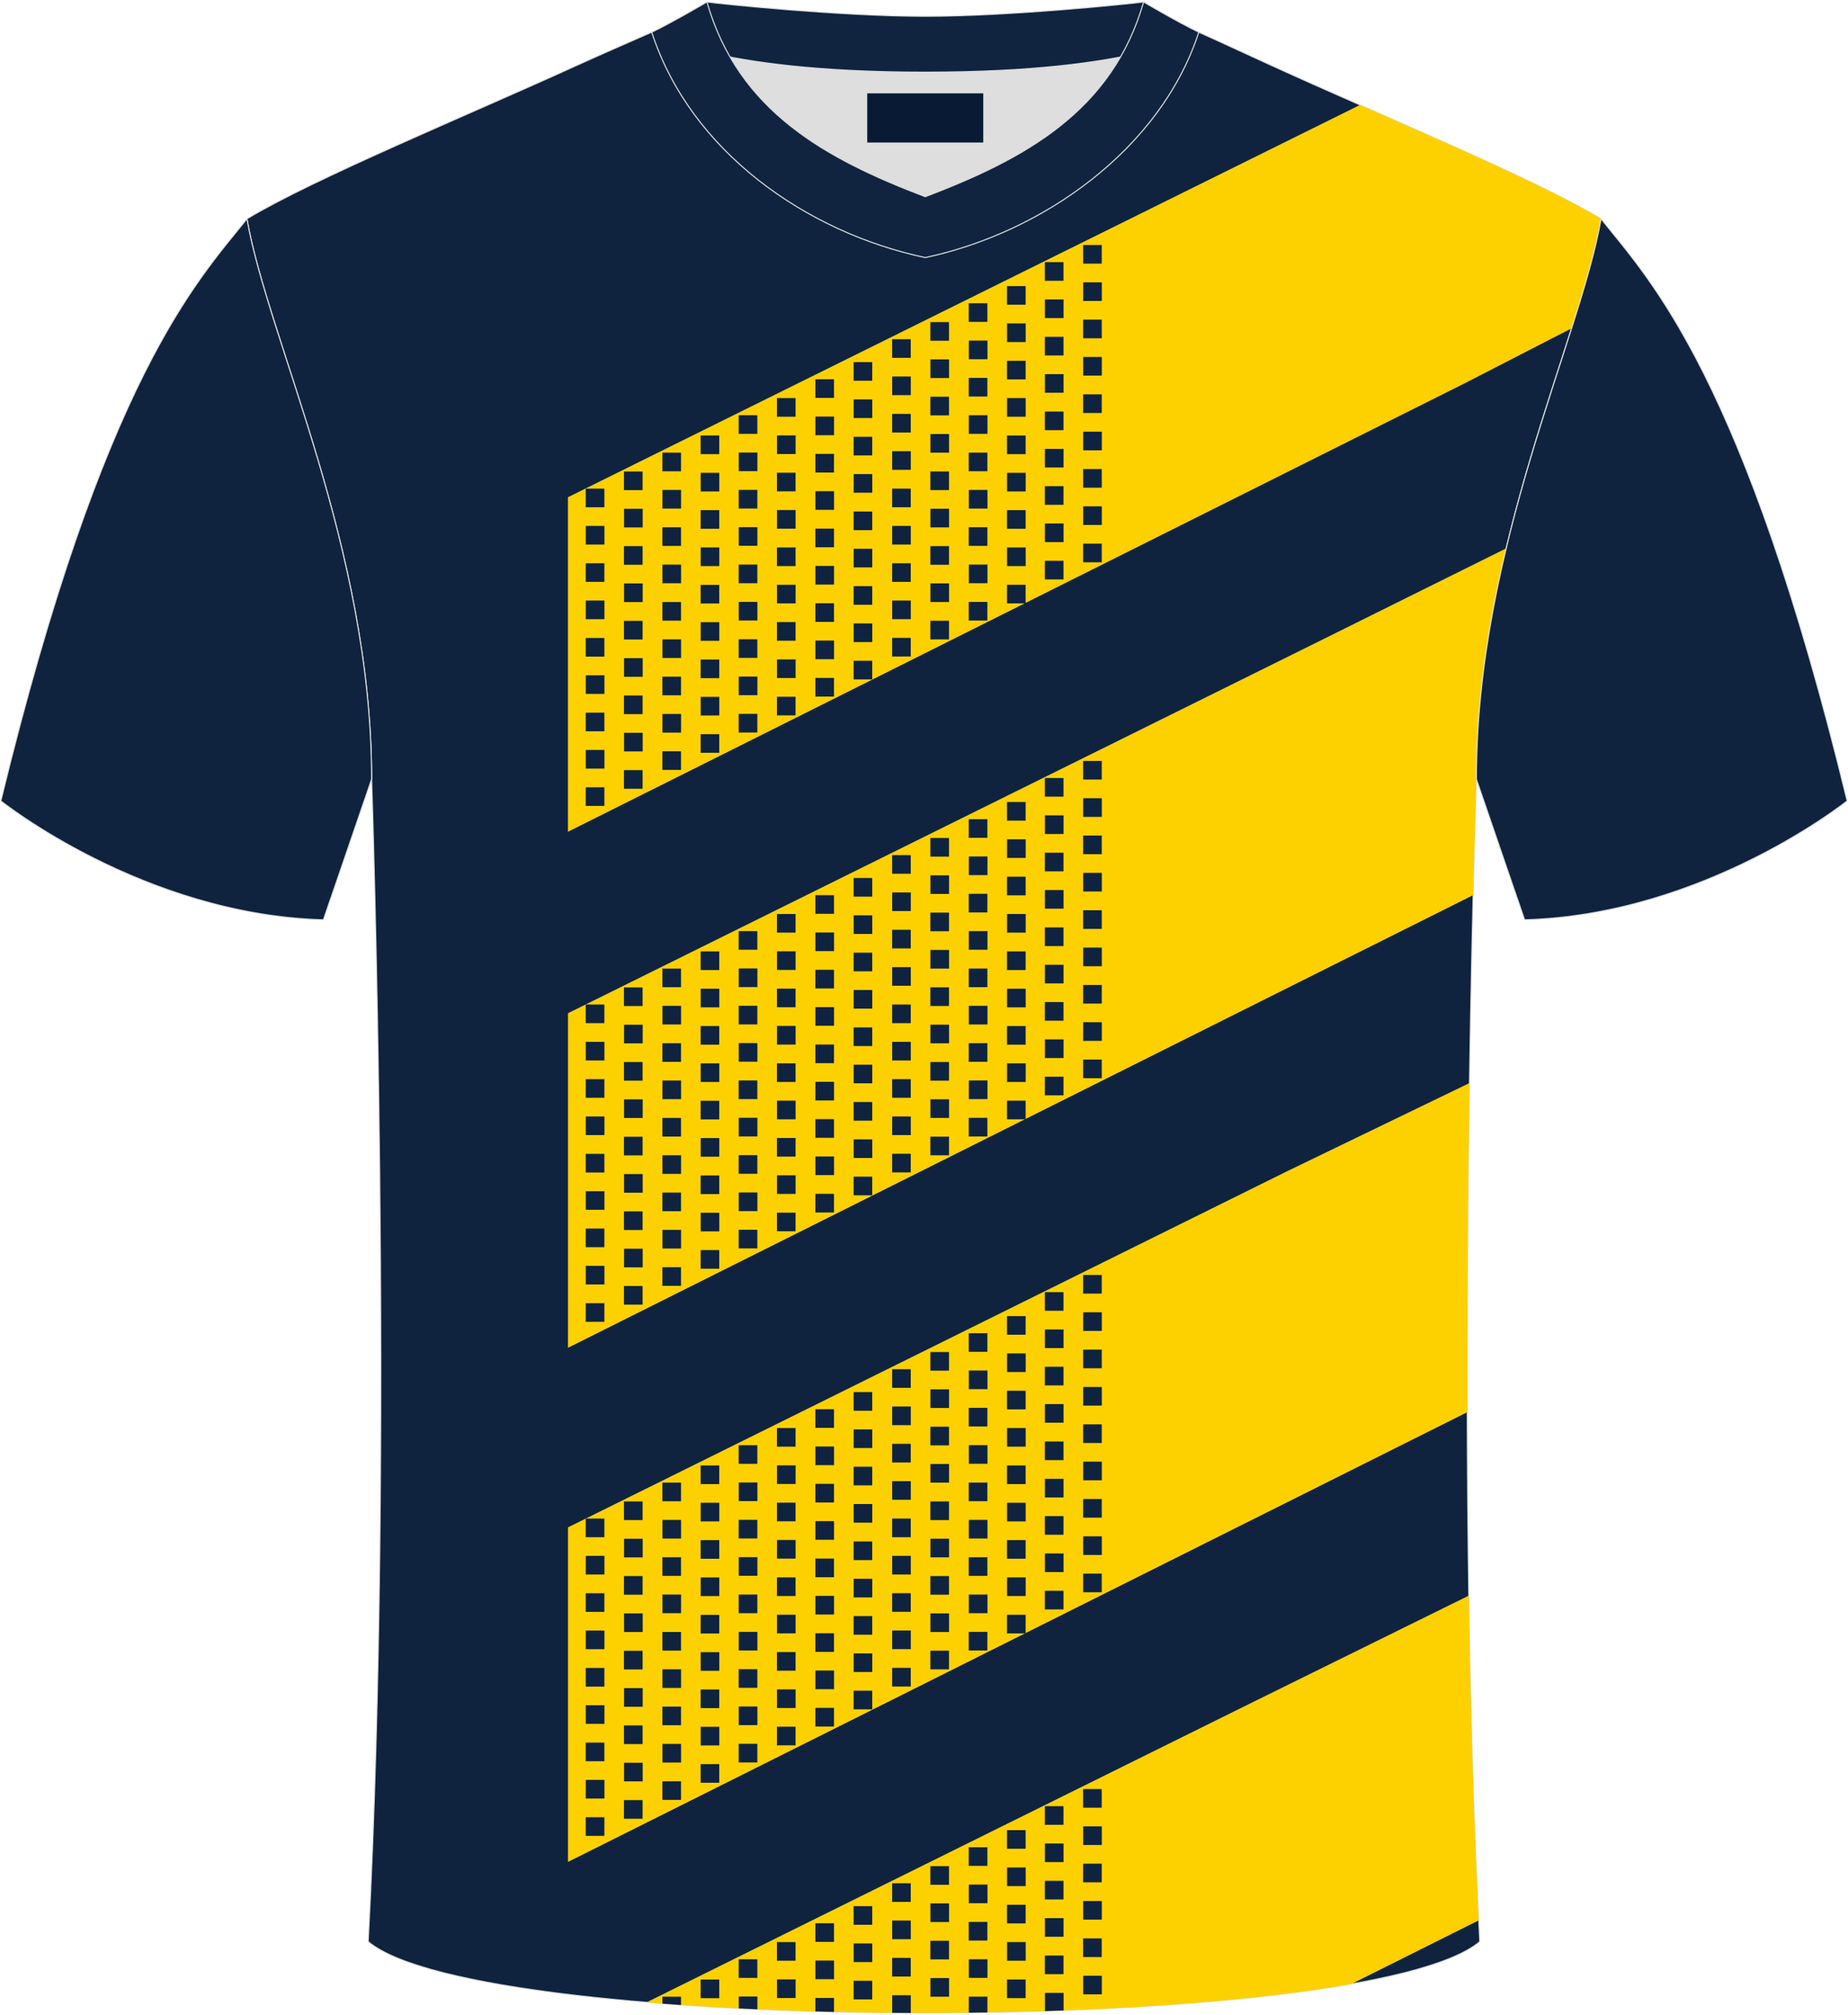 <?xml version="1.0" encoding="utf-8"?>
<!-- Generator: Adobe Illustrator 23.0.0, SVG Export Plug-In . SVG Version: 6.00 Build 0)  -->
<svg version="1.1" id="图层_1" xmlns="http://www.w3.org/2000/svg" xmlns:xlink="http://www.w3.org/1999/xlink" x="0px" y="0px"
	 width="378px" height="412px" viewBox="0 0 378 412" enable-background="new 0 0 378 412" xml:space="preserve">
<g>
	
		<path fill-rule="evenodd" clip-rule="evenodd" fill="#0F233F" stroke="#DDDEDD" stroke-width="0.22" stroke-linecap="round" stroke-linejoin="round" stroke-miterlimit="22.926" d="
		M75.31,397.02c5.36-101,0.7-237.68,0.7-237.68c0-47.62-21.24-89.93-25.5-114.6c13.63-8.23,45.28-21.25,67.14-31.23
		c5.55-2.52,11.68-5.18,15.66-6.93c17.52-0.32,25.34,1.25,55.54,1.25h0.31c30.2,0,38.53-1.57,56.04-1.25
		c3.98,1.76,9.6,4.41,15.15,6.93c21.87,9.98,53.51,23,67.14,31.23c-4.27,24.67-25.5,66.98-25.5,114.6c0,0-4.66,136.67,0.7,237.68
		C279.63,416.46,98.38,416.46,75.31,397.02z"/>
	<path fill-rule="evenodd" clip-rule="evenodd" fill="#FDD100" d="M300.43,326.27c0.34,22.54,0.97,45.18,2.03,66.4l-26.01,13
		c-35.8,6.34-97.97,7.6-144.22,3.77l122.22-60.5L300.43,326.27z"/>
	<g>
		<path fill-rule="evenodd" clip-rule="evenodd" fill="#0F233F" d="M139.3,409.98c-1.28-0.09-2.55-0.18-3.81-0.28v-1.42h3.81V409.98
			z"/>
		<rect x="143.31" y="404.77" fill-rule="evenodd" clip-rule="evenodd" fill="#0F233F" width="3.81" height="3.81"/>
		<rect x="151.1" y="400.62" fill-rule="evenodd" clip-rule="evenodd" fill="#0F233F" width="3.81" height="3.81"/>
		<path fill-rule="evenodd" clip-rule="evenodd" fill="#0F233F" d="M154.92,410.86c-1.28-0.06-2.55-0.12-3.81-0.18v-2.44h3.81
			V410.86z"/>
		<rect x="158.92" y="397.11" fill-rule="evenodd" clip-rule="evenodd" fill="#0F233F" width="3.81" height="3.81"/>
		<rect x="158.93" y="404.74" fill-rule="evenodd" clip-rule="evenodd" fill="#0F233F" width="3.81" height="3.81"/>
		<rect x="166.78" y="393.26" fill-rule="evenodd" clip-rule="evenodd" fill="#0F233F" width="3.81" height="3.81"/>
		<rect x="166.79" y="400.89" fill-rule="evenodd" clip-rule="evenodd" fill="#0F233F" width="3.81" height="3.81"/>
		<path fill-rule="evenodd" clip-rule="evenodd" fill="#0F233F" d="M170.59,411.39c-1.27-0.03-2.54-0.06-3.81-0.1v-2.76h3.81V411.39
			z"/>
		<rect x="174.6" y="389.76" fill-rule="evenodd" clip-rule="evenodd" fill="#0F233F" width="3.81" height="3.81"/>
		<rect x="174.61" y="397.39" fill-rule="evenodd" clip-rule="evenodd" fill="#0F233F" width="3.81" height="3.81"/>
		<rect x="174.6" y="405.02" fill-rule="evenodd" clip-rule="evenodd" fill="#0F233F" width="3.81" height="3.81"/>
		<rect x="182.48" y="385.08" fill-rule="evenodd" clip-rule="evenodd" fill="#0F233F" width="3.81" height="3.81"/>
		<rect x="182.49" y="392.71" fill-rule="evenodd" clip-rule="evenodd" fill="#0F233F" width="3.81" height="3.81"/>
		<rect x="182.48" y="400.34" fill-rule="evenodd" clip-rule="evenodd" fill="#0F233F" width="3.81" height="3.81"/>
		<path fill-rule="evenodd" clip-rule="evenodd" fill="#0F233F" d="M186.3,411.6c-1.27,0-2.54-0.01-3.81-0.02v-3.6h3.81V411.6z"/>
		<rect x="190.3" y="381.58" fill-rule="evenodd" clip-rule="evenodd" fill="#0F233F" width="3.81" height="3.81"/>
		<rect x="190.31" y="389.2" fill-rule="evenodd" clip-rule="evenodd" fill="#0F233F" width="3.81" height="3.81"/>
		<rect x="190.3" y="396.84" fill-rule="evenodd" clip-rule="evenodd" fill="#0F233F" width="3.81" height="3.81"/>
		<rect x="190.31" y="404.47" fill-rule="evenodd" clip-rule="evenodd" fill="#0F233F" width="3.81" height="3.81"/>
		<rect x="198.15" y="377.72" fill-rule="evenodd" clip-rule="evenodd" fill="#0F233F" width="3.81" height="3.81"/>
		<rect x="198.17" y="385.35" fill-rule="evenodd" clip-rule="evenodd" fill="#0F233F" width="3.81" height="3.81"/>
		<rect x="198.15" y="392.99" fill-rule="evenodd" clip-rule="evenodd" fill="#0F233F" width="3.81" height="3.81"/>
		<rect x="198.17" y="400.62" fill-rule="evenodd" clip-rule="evenodd" fill="#0F233F" width="3.81" height="3.81"/>
		<path fill-rule="evenodd" clip-rule="evenodd" fill="#0F233F" d="M201.97,411.5c-1.27,0.02-2.54,0.04-3.81,0.05v-3.28h3.81V411.5z
			"/>
		<rect x="205.98" y="374.22" fill-rule="evenodd" clip-rule="evenodd" fill="#0F233F" width="3.81" height="3.81"/>
		<rect x="205.99" y="381.85" fill-rule="evenodd" clip-rule="evenodd" fill="#0F233F" width="3.81" height="3.81"/>
		<rect x="205.98" y="389.48" fill-rule="evenodd" clip-rule="evenodd" fill="#0F233F" width="3.81" height="3.81"/>
		<rect x="205.99" y="397.11" fill-rule="evenodd" clip-rule="evenodd" fill="#0F233F" width="3.81" height="3.81"/>
		<rect x="205.98" y="404.76" fill-rule="evenodd" clip-rule="evenodd" fill="#0F233F" width="3.81" height="3.81"/>
		<rect x="213.72" y="369.32" fill-rule="evenodd" clip-rule="evenodd" fill="#0F233F" width="3.81" height="3.81"/>
		<rect x="213.73" y="376.95" fill-rule="evenodd" clip-rule="evenodd" fill="#0F233F" width="3.81" height="3.81"/>
		<rect x="213.72" y="384.58" fill-rule="evenodd" clip-rule="evenodd" fill="#0F233F" width="3.81" height="3.81"/>
		<rect x="213.73" y="392.21" fill-rule="evenodd" clip-rule="evenodd" fill="#0F233F" width="3.81" height="3.81"/>
		<rect x="213.72" y="399.86" fill-rule="evenodd" clip-rule="evenodd" fill="#0F233F" width="3.81" height="3.81"/>
		<path fill-rule="evenodd" clip-rule="evenodd" fill="#0F233F" d="M217.55,411.09c-1.27,0.05-2.54,0.09-3.81,0.13v-3.73h3.81
			V411.09z"/>
		<rect x="221.54" y="365.82" fill-rule="evenodd" clip-rule="evenodd" fill="#0F233F" width="3.81" height="3.81"/>
		<rect x="221.56" y="373.45" fill-rule="evenodd" clip-rule="evenodd" fill="#0F233F" width="3.81" height="3.81"/>
		<rect x="221.54" y="381.08" fill-rule="evenodd" clip-rule="evenodd" fill="#0F233F" width="3.81" height="3.81"/>
		<rect x="221.56" y="388.71" fill-rule="evenodd" clip-rule="evenodd" fill="#0F233F" width="3.81" height="3.81"/>
		<rect x="221.54" y="396.36" fill-rule="evenodd" clip-rule="evenodd" fill="#0F233F" width="3.81" height="3.81"/>
		<rect x="221.56" y="403.99" fill-rule="evenodd" clip-rule="evenodd" fill="#0F233F" width="3.81" height="3.81"/>
	</g>
	<path fill-rule="evenodd" clip-rule="evenodd" fill="#FDD100" d="M300.57,221.46c-0.3,19.8-0.51,42.94-0.45,67.3l-183.94,91.96
		v-68.41l146.95-72.75L300.57,221.46z"/>
	<g>
		<rect x="119.81" y="310.51" fill-rule="evenodd" clip-rule="evenodd" fill="#0F233F" width="3.81" height="3.81"/>
		<rect x="119.82" y="318.14" fill-rule="evenodd" clip-rule="evenodd" fill="#0F233F" width="3.81" height="3.81"/>
		<rect x="119.81" y="325.78" fill-rule="evenodd" clip-rule="evenodd" fill="#0F233F" width="3.81" height="3.81"/>
		<rect x="119.82" y="333.41" fill-rule="evenodd" clip-rule="evenodd" fill="#0F233F" width="3.81" height="3.81"/>
		<rect x="119.81" y="341.06" fill-rule="evenodd" clip-rule="evenodd" fill="#0F233F" width="3.81" height="3.81"/>
		<rect x="119.82" y="348.68" fill-rule="evenodd" clip-rule="evenodd" fill="#0F233F" width="3.81" height="3.81"/>
		<rect x="119.81" y="356.32" fill-rule="evenodd" clip-rule="evenodd" fill="#0F233F" width="3.81" height="3.81"/>
		<rect x="119.82" y="363.95" fill-rule="evenodd" clip-rule="evenodd" fill="#0F233F" width="3.81" height="3.81"/>
		<rect x="119.81" y="371.58" fill-rule="evenodd" clip-rule="evenodd" fill="#0F233F" width="3.81" height="3.81"/>
		<rect x="127.63" y="307.01" fill-rule="evenodd" clip-rule="evenodd" fill="#0F233F" width="3.81" height="3.81"/>
		<rect x="127.65" y="314.64" fill-rule="evenodd" clip-rule="evenodd" fill="#0F233F" width="3.81" height="3.81"/>
		<rect x="127.63" y="322.27" fill-rule="evenodd" clip-rule="evenodd" fill="#0F233F" width="3.81" height="3.81"/>
		<rect x="127.65" y="329.9" fill-rule="evenodd" clip-rule="evenodd" fill="#0F233F" width="3.81" height="3.81"/>
		<rect x="127.63" y="337.55" fill-rule="evenodd" clip-rule="evenodd" fill="#0F233F" width="3.81" height="3.81"/>
		<rect x="127.65" y="345.18" fill-rule="evenodd" clip-rule="evenodd" fill="#0F233F" width="3.81" height="3.81"/>
		<rect x="127.63" y="352.81" fill-rule="evenodd" clip-rule="evenodd" fill="#0F233F" width="3.81" height="3.81"/>
		<rect x="127.65" y="360.44" fill-rule="evenodd" clip-rule="evenodd" fill="#0F233F" width="3.81" height="3.81"/>
		<rect x="127.63" y="368.08" fill-rule="evenodd" clip-rule="evenodd" fill="#0F233F" width="3.81" height="3.81"/>
		<rect x="135.49" y="303.16" fill-rule="evenodd" clip-rule="evenodd" fill="#0F233F" width="3.81" height="3.81"/>
		<rect x="135.5" y="310.79" fill-rule="evenodd" clip-rule="evenodd" fill="#0F233F" width="3.81" height="3.81"/>
		<rect x="135.49" y="318.42" fill-rule="evenodd" clip-rule="evenodd" fill="#0F233F" width="3.81" height="3.81"/>
		<rect x="135.5" y="326.05" fill-rule="evenodd" clip-rule="evenodd" fill="#0F233F" width="3.81" height="3.81"/>
		<rect x="135.49" y="333.7" fill-rule="evenodd" clip-rule="evenodd" fill="#0F233F" width="3.81" height="3.81"/>
		<rect x="135.5" y="341.33" fill-rule="evenodd" clip-rule="evenodd" fill="#0F233F" width="3.81" height="3.81"/>
		<rect x="135.49" y="348.96" fill-rule="evenodd" clip-rule="evenodd" fill="#0F233F" width="3.81" height="3.81"/>
		<rect x="135.5" y="356.59" fill-rule="evenodd" clip-rule="evenodd" fill="#0F233F" width="3.81" height="3.81"/>
		<rect x="135.49" y="364.23" fill-rule="evenodd" clip-rule="evenodd" fill="#0F233F" width="3.81" height="3.81"/>
		<rect x="143.31" y="299.65" fill-rule="evenodd" clip-rule="evenodd" fill="#0F233F" width="3.81" height="3.81"/>
		<rect x="143.32" y="307.28" fill-rule="evenodd" clip-rule="evenodd" fill="#0F233F" width="3.81" height="3.81"/>
		<rect x="143.31" y="314.92" fill-rule="evenodd" clip-rule="evenodd" fill="#0F233F" width="3.81" height="3.81"/>
		<rect x="143.32" y="322.55" fill-rule="evenodd" clip-rule="evenodd" fill="#0F233F" width="3.81" height="3.81"/>
		<rect x="143.31" y="330.2" fill-rule="evenodd" clip-rule="evenodd" fill="#0F233F" width="3.81" height="3.81"/>
		<rect x="143.32" y="337.83" fill-rule="evenodd" clip-rule="evenodd" fill="#0F233F" width="3.81" height="3.81"/>
		<rect x="143.31" y="345.46" fill-rule="evenodd" clip-rule="evenodd" fill="#0F233F" width="3.81" height="3.81"/>
		<rect x="143.32" y="353.09" fill-rule="evenodd" clip-rule="evenodd" fill="#0F233F" width="3.81" height="3.81"/>
		<rect x="143.31" y="360.72" fill-rule="evenodd" clip-rule="evenodd" fill="#0F233F" width="3.81" height="3.81"/>
		<rect x="151.1" y="295.51" fill-rule="evenodd" clip-rule="evenodd" fill="#0F233F" width="3.81" height="3.81"/>
		<rect x="151.11" y="303.13" fill-rule="evenodd" clip-rule="evenodd" fill="#0F233F" width="3.81" height="3.81"/>
		<rect x="151.1" y="310.77" fill-rule="evenodd" clip-rule="evenodd" fill="#0F233F" width="3.81" height="3.81"/>
		<rect x="151.11" y="318.4" fill-rule="evenodd" clip-rule="evenodd" fill="#0F233F" width="3.81" height="3.81"/>
		<rect x="151.1" y="326.05" fill-rule="evenodd" clip-rule="evenodd" fill="#0F233F" width="3.81" height="3.81"/>
		<rect x="151.11" y="333.68" fill-rule="evenodd" clip-rule="evenodd" fill="#0F233F" width="3.81" height="3.81"/>
		<rect x="151.1" y="341.31" fill-rule="evenodd" clip-rule="evenodd" fill="#0F233F" width="3.81" height="3.81"/>
		<rect x="151.11" y="348.94" fill-rule="evenodd" clip-rule="evenodd" fill="#0F233F" width="3.81" height="3.81"/>
		<rect x="151.1" y="356.57" fill-rule="evenodd" clip-rule="evenodd" fill="#0F233F" width="3.81" height="3.81"/>
		<rect x="158.92" y="292" fill-rule="evenodd" clip-rule="evenodd" fill="#0F233F" width="3.81" height="3.81"/>
		<rect x="158.93" y="299.63" fill-rule="evenodd" clip-rule="evenodd" fill="#0F233F" width="3.81" height="3.81"/>
		<rect x="158.92" y="307.26" fill-rule="evenodd" clip-rule="evenodd" fill="#0F233F" width="3.81" height="3.81"/>
		<rect x="158.93" y="314.89" fill-rule="evenodd" clip-rule="evenodd" fill="#0F233F" width="3.81" height="3.81"/>
		<rect x="158.92" y="322.54" fill-rule="evenodd" clip-rule="evenodd" fill="#0F233F" width="3.81" height="3.81"/>
		<rect x="158.93" y="330.17" fill-rule="evenodd" clip-rule="evenodd" fill="#0F233F" width="3.81" height="3.81"/>
		<rect x="158.92" y="337.81" fill-rule="evenodd" clip-rule="evenodd" fill="#0F233F" width="3.81" height="3.81"/>
		<rect x="158.93" y="345.44" fill-rule="evenodd" clip-rule="evenodd" fill="#0F233F" width="3.81" height="3.81"/>
		<rect x="158.92" y="353.07" fill-rule="evenodd" clip-rule="evenodd" fill="#0F233F" width="3.81" height="3.81"/>
		<rect x="166.78" y="288.15" fill-rule="evenodd" clip-rule="evenodd" fill="#0F233F" width="3.81" height="3.81"/>
		<rect x="166.79" y="295.78" fill-rule="evenodd" clip-rule="evenodd" fill="#0F233F" width="3.81" height="3.81"/>
		<rect x="166.78" y="303.41" fill-rule="evenodd" clip-rule="evenodd" fill="#0F233F" width="3.81" height="3.81"/>
		<rect x="166.79" y="311.04" fill-rule="evenodd" clip-rule="evenodd" fill="#0F233F" width="3.81" height="3.81"/>
		<rect x="166.78" y="318.69" fill-rule="evenodd" clip-rule="evenodd" fill="#0F233F" width="3.81" height="3.81"/>
		<rect x="166.79" y="326.32" fill-rule="evenodd" clip-rule="evenodd" fill="#0F233F" width="3.81" height="3.81"/>
		<rect x="166.78" y="333.96" fill-rule="evenodd" clip-rule="evenodd" fill="#0F233F" width="3.81" height="3.81"/>
		<rect x="166.79" y="341.59" fill-rule="evenodd" clip-rule="evenodd" fill="#0F233F" width="3.81" height="3.81"/>
		<rect x="166.78" y="349.22" fill-rule="evenodd" clip-rule="evenodd" fill="#0F233F" width="3.81" height="3.81"/>
		<rect x="174.6" y="284.65" fill-rule="evenodd" clip-rule="evenodd" fill="#0F233F" width="3.81" height="3.81"/>
		<rect x="174.61" y="292.28" fill-rule="evenodd" clip-rule="evenodd" fill="#0F233F" width="3.81" height="3.81"/>
		<rect x="174.6" y="299.91" fill-rule="evenodd" clip-rule="evenodd" fill="#0F233F" width="3.81" height="3.81"/>
		<rect x="174.61" y="307.54" fill-rule="evenodd" clip-rule="evenodd" fill="#0F233F" width="3.81" height="3.81"/>
		<rect x="174.6" y="315.19" fill-rule="evenodd" clip-rule="evenodd" fill="#0F233F" width="3.81" height="3.81"/>
		<rect x="174.61" y="322.82" fill-rule="evenodd" clip-rule="evenodd" fill="#0F233F" width="3.81" height="3.81"/>
		<rect x="174.6" y="330.45" fill-rule="evenodd" clip-rule="evenodd" fill="#0F233F" width="3.81" height="3.81"/>
		<rect x="174.61" y="338.08" fill-rule="evenodd" clip-rule="evenodd" fill="#0F233F" width="3.81" height="3.81"/>
		<rect x="174.6" y="345.71" fill-rule="evenodd" clip-rule="evenodd" fill="#0F233F" width="3.81" height="3.81"/>
		<rect x="182.48" y="279.97" fill-rule="evenodd" clip-rule="evenodd" fill="#0F233F" width="3.81" height="3.81"/>
		<rect x="182.49" y="287.6" fill-rule="evenodd" clip-rule="evenodd" fill="#0F233F" width="3.81" height="3.81"/>
		<rect x="182.48" y="295.23" fill-rule="evenodd" clip-rule="evenodd" fill="#0F233F" width="3.81" height="3.81"/>
		<rect x="182.49" y="302.86" fill-rule="evenodd" clip-rule="evenodd" fill="#0F233F" width="3.81" height="3.81"/>
		<rect x="182.48" y="310.51" fill-rule="evenodd" clip-rule="evenodd" fill="#0F233F" width="3.81" height="3.81"/>
		<rect x="182.49" y="318.14" fill-rule="evenodd" clip-rule="evenodd" fill="#0F233F" width="3.81" height="3.81"/>
		<rect x="182.48" y="325.77" fill-rule="evenodd" clip-rule="evenodd" fill="#0F233F" width="3.81" height="3.81"/>
		<rect x="182.49" y="333.4" fill-rule="evenodd" clip-rule="evenodd" fill="#0F233F" width="3.81" height="3.81"/>
		<rect x="182.48" y="341.04" fill-rule="evenodd" clip-rule="evenodd" fill="#0F233F" width="3.81" height="3.81"/>
		<rect x="190.3" y="276.46" fill-rule="evenodd" clip-rule="evenodd" fill="#0F233F" width="3.81" height="3.81"/>
		<rect x="190.31" y="284.09" fill-rule="evenodd" clip-rule="evenodd" fill="#0F233F" width="3.81" height="3.81"/>
		<rect x="190.3" y="291.73" fill-rule="evenodd" clip-rule="evenodd" fill="#0F233F" width="3.81" height="3.81"/>
		<rect x="190.31" y="299.35" fill-rule="evenodd" clip-rule="evenodd" fill="#0F233F" width="3.81" height="3.81"/>
		<rect x="190.3" y="307.01" fill-rule="evenodd" clip-rule="evenodd" fill="#0F233F" width="3.81" height="3.81"/>
		<rect x="190.31" y="314.63" fill-rule="evenodd" clip-rule="evenodd" fill="#0F233F" width="3.81" height="3.81"/>
		<rect x="190.3" y="322.27" fill-rule="evenodd" clip-rule="evenodd" fill="#0F233F" width="3.81" height="3.81"/>
		<rect x="190.31" y="329.9" fill-rule="evenodd" clip-rule="evenodd" fill="#0F233F" width="3.81" height="3.81"/>
		<rect x="190.3" y="337.53" fill-rule="evenodd" clip-rule="evenodd" fill="#0F233F" width="3.81" height="3.81"/>
		<rect x="198.15" y="272.61" fill-rule="evenodd" clip-rule="evenodd" fill="#0F233F" width="3.81" height="3.81"/>
		<rect x="198.17" y="280.24" fill-rule="evenodd" clip-rule="evenodd" fill="#0F233F" width="3.81" height="3.81"/>
		<rect x="198.15" y="287.87" fill-rule="evenodd" clip-rule="evenodd" fill="#0F233F" width="3.81" height="3.81"/>
		<rect x="198.17" y="295.5" fill-rule="evenodd" clip-rule="evenodd" fill="#0F233F" width="3.81" height="3.81"/>
		<rect x="198.15" y="303.15" fill-rule="evenodd" clip-rule="evenodd" fill="#0F233F" width="3.81" height="3.81"/>
		<rect x="198.17" y="310.78" fill-rule="evenodd" clip-rule="evenodd" fill="#0F233F" width="3.81" height="3.81"/>
		<rect x="198.15" y="318.42" fill-rule="evenodd" clip-rule="evenodd" fill="#0F233F" width="3.81" height="3.81"/>
		<rect x="198.17" y="326.05" fill-rule="evenodd" clip-rule="evenodd" fill="#0F233F" width="3.81" height="3.81"/>
		<rect x="198.15" y="333.68" fill-rule="evenodd" clip-rule="evenodd" fill="#0F233F" width="3.81" height="3.81"/>
		<rect x="205.98" y="269.11" fill-rule="evenodd" clip-rule="evenodd" fill="#0F233F" width="3.81" height="3.81"/>
		<rect x="205.99" y="276.74" fill-rule="evenodd" clip-rule="evenodd" fill="#0F233F" width="3.81" height="3.81"/>
		<rect x="205.98" y="284.37" fill-rule="evenodd" clip-rule="evenodd" fill="#0F233F" width="3.81" height="3.81"/>
		<rect x="205.99" y="292" fill-rule="evenodd" clip-rule="evenodd" fill="#0F233F" width="3.81" height="3.81"/>
		<rect x="205.98" y="299.65" fill-rule="evenodd" clip-rule="evenodd" fill="#0F233F" width="3.81" height="3.81"/>
		<rect x="205.99" y="307.28" fill-rule="evenodd" clip-rule="evenodd" fill="#0F233F" width="3.81" height="3.81"/>
		<rect x="205.98" y="314.91" fill-rule="evenodd" clip-rule="evenodd" fill="#0F233F" width="3.81" height="3.81"/>
		<rect x="205.99" y="322.54" fill-rule="evenodd" clip-rule="evenodd" fill="#0F233F" width="3.81" height="3.81"/>
		<rect x="205.98" y="330.18" fill-rule="evenodd" clip-rule="evenodd" fill="#0F233F" width="3.81" height="3.81"/>
		<rect x="213.72" y="264.21" fill-rule="evenodd" clip-rule="evenodd" fill="#0F233F" width="3.81" height="3.81"/>
		<rect x="213.73" y="271.84" fill-rule="evenodd" clip-rule="evenodd" fill="#0F233F" width="3.81" height="3.81"/>
		<rect x="213.72" y="279.47" fill-rule="evenodd" clip-rule="evenodd" fill="#0F233F" width="3.81" height="3.81"/>
		<rect x="213.73" y="287.1" fill-rule="evenodd" clip-rule="evenodd" fill="#0F233F" width="3.81" height="3.81"/>
		<rect x="213.72" y="294.75" fill-rule="evenodd" clip-rule="evenodd" fill="#0F233F" width="3.81" height="3.81"/>
		<rect x="213.73" y="302.38" fill-rule="evenodd" clip-rule="evenodd" fill="#0F233F" width="3.81" height="3.81"/>
		<rect x="213.72" y="310.01" fill-rule="evenodd" clip-rule="evenodd" fill="#0F233F" width="3.81" height="3.81"/>
		<rect x="213.73" y="317.64" fill-rule="evenodd" clip-rule="evenodd" fill="#0F233F" width="3.81" height="3.81"/>
		<rect x="213.72" y="325.28" fill-rule="evenodd" clip-rule="evenodd" fill="#0F233F" width="3.81" height="3.81"/>
		<rect x="221.55" y="260.7" fill-rule="evenodd" clip-rule="evenodd" fill="#0F233F" width="3.81" height="3.81"/>
		<rect x="221.56" y="268.33" fill-rule="evenodd" clip-rule="evenodd" fill="#0F233F" width="3.81" height="3.81"/>
		<rect x="221.55" y="275.97" fill-rule="evenodd" clip-rule="evenodd" fill="#0F233F" width="3.81" height="3.81"/>
		<rect x="221.56" y="283.6" fill-rule="evenodd" clip-rule="evenodd" fill="#0F233F" width="3.81" height="3.81"/>
		<rect x="221.55" y="291.25" fill-rule="evenodd" clip-rule="evenodd" fill="#0F233F" width="3.81" height="3.81"/>
		<rect x="221.56" y="298.87" fill-rule="evenodd" clip-rule="evenodd" fill="#0F233F" width="3.81" height="3.81"/>
		<rect x="221.55" y="306.51" fill-rule="evenodd" clip-rule="evenodd" fill="#0F233F" width="3.81" height="3.81"/>
		<rect x="221.56" y="314.14" fill-rule="evenodd" clip-rule="evenodd" fill="#0F233F" width="3.81" height="3.81"/>
		<rect x="221.55" y="321.77" fill-rule="evenodd" clip-rule="evenodd" fill="#0F233F" width="3.81" height="3.81"/>
	</g>
	<path fill-rule="evenodd" clip-rule="evenodd" fill="#FDD100" d="M308.08,112.13c-3.53,14.75-6.09,30.66-6.09,47.22
		c0,0-0.3,8.85-0.66,23.68l-185.15,92.56v-68.41l152.08-75.29L308.08,112.13z"/>
	<g>
		<rect x="119.81" y="205.4" fill-rule="evenodd" clip-rule="evenodd" fill="#0F233F" width="3.81" height="3.81"/>
		<rect x="119.82" y="213.03" fill-rule="evenodd" clip-rule="evenodd" fill="#0F233F" width="3.81" height="3.81"/>
		<rect x="119.81" y="220.66" fill-rule="evenodd" clip-rule="evenodd" fill="#0F233F" width="3.81" height="3.81"/>
		<rect x="119.82" y="228.29" fill-rule="evenodd" clip-rule="evenodd" fill="#0F233F" width="3.81" height="3.81"/>
		<rect x="119.81" y="235.94" fill-rule="evenodd" clip-rule="evenodd" fill="#0F233F" width="3.81" height="3.81"/>
		<rect x="119.82" y="243.57" fill-rule="evenodd" clip-rule="evenodd" fill="#0F233F" width="3.81" height="3.81"/>
		<rect x="119.81" y="251.21" fill-rule="evenodd" clip-rule="evenodd" fill="#0F233F" width="3.81" height="3.81"/>
		<rect x="119.82" y="258.83" fill-rule="evenodd" clip-rule="evenodd" fill="#0F233F" width="3.81" height="3.81"/>
		<rect x="119.81" y="266.47" fill-rule="evenodd" clip-rule="evenodd" fill="#0F233F" width="3.81" height="3.81"/>
		<rect x="127.63" y="201.9" fill-rule="evenodd" clip-rule="evenodd" fill="#0F233F" width="3.81" height="3.81"/>
		<rect x="127.65" y="209.53" fill-rule="evenodd" clip-rule="evenodd" fill="#0F233F" width="3.81" height="3.81"/>
		<rect x="127.63" y="217.16" fill-rule="evenodd" clip-rule="evenodd" fill="#0F233F" width="3.81" height="3.81"/>
		<rect x="127.65" y="224.79" fill-rule="evenodd" clip-rule="evenodd" fill="#0F233F" width="3.81" height="3.81"/>
		<rect x="127.63" y="232.44" fill-rule="evenodd" clip-rule="evenodd" fill="#0F233F" width="3.81" height="3.81"/>
		<rect x="127.65" y="240.07" fill-rule="evenodd" clip-rule="evenodd" fill="#0F233F" width="3.81" height="3.81"/>
		<rect x="127.63" y="247.7" fill-rule="evenodd" clip-rule="evenodd" fill="#0F233F" width="3.81" height="3.81"/>
		<rect x="127.65" y="255.33" fill-rule="evenodd" clip-rule="evenodd" fill="#0F233F" width="3.81" height="3.81"/>
		<rect x="127.63" y="262.96" fill-rule="evenodd" clip-rule="evenodd" fill="#0F233F" width="3.81" height="3.81"/>
		<rect x="135.49" y="198.05" fill-rule="evenodd" clip-rule="evenodd" fill="#0F233F" width="3.81" height="3.81"/>
		<rect x="135.5" y="205.67" fill-rule="evenodd" clip-rule="evenodd" fill="#0F233F" width="3.81" height="3.81"/>
		<rect x="135.49" y="213.31" fill-rule="evenodd" clip-rule="evenodd" fill="#0F233F" width="3.81" height="3.81"/>
		<rect x="135.5" y="220.94" fill-rule="evenodd" clip-rule="evenodd" fill="#0F233F" width="3.81" height="3.81"/>
		<rect x="135.49" y="228.59" fill-rule="evenodd" clip-rule="evenodd" fill="#0F233F" width="3.81" height="3.81"/>
		<rect x="135.5" y="236.22" fill-rule="evenodd" clip-rule="evenodd" fill="#0F233F" width="3.81" height="3.81"/>
		<rect x="135.49" y="243.85" fill-rule="evenodd" clip-rule="evenodd" fill="#0F233F" width="3.81" height="3.81"/>
		<rect x="135.5" y="251.48" fill-rule="evenodd" clip-rule="evenodd" fill="#0F233F" width="3.81" height="3.81"/>
		<rect x="135.49" y="259.11" fill-rule="evenodd" clip-rule="evenodd" fill="#0F233F" width="3.81" height="3.81"/>
		<rect x="143.31" y="194.54" fill-rule="evenodd" clip-rule="evenodd" fill="#0F233F" width="3.81" height="3.81"/>
		<rect x="143.32" y="202.17" fill-rule="evenodd" clip-rule="evenodd" fill="#0F233F" width="3.81" height="3.81"/>
		<rect x="143.31" y="209.8" fill-rule="evenodd" clip-rule="evenodd" fill="#0F233F" width="3.81" height="3.81"/>
		<rect x="143.32" y="217.43" fill-rule="evenodd" clip-rule="evenodd" fill="#0F233F" width="3.81" height="3.81"/>
		<rect x="143.31" y="225.08" fill-rule="evenodd" clip-rule="evenodd" fill="#0F233F" width="3.81" height="3.81"/>
		<rect x="143.32" y="232.71" fill-rule="evenodd" clip-rule="evenodd" fill="#0F233F" width="3.81" height="3.81"/>
		<rect x="143.31" y="240.35" fill-rule="evenodd" clip-rule="evenodd" fill="#0F233F" width="3.81" height="3.81"/>
		<rect x="143.32" y="247.98" fill-rule="evenodd" clip-rule="evenodd" fill="#0F233F" width="3.81" height="3.81"/>
		<rect x="143.31" y="255.61" fill-rule="evenodd" clip-rule="evenodd" fill="#0F233F" width="3.81" height="3.81"/>
		<rect x="151.1" y="190.39" fill-rule="evenodd" clip-rule="evenodd" fill="#0F233F" width="3.81" height="3.81"/>
		<rect x="151.11" y="198.02" fill-rule="evenodd" clip-rule="evenodd" fill="#0F233F" width="3.81" height="3.81"/>
		<rect x="151.1" y="205.66" fill-rule="evenodd" clip-rule="evenodd" fill="#0F233F" width="3.81" height="3.81"/>
		<rect x="151.11" y="213.28" fill-rule="evenodd" clip-rule="evenodd" fill="#0F233F" width="3.81" height="3.81"/>
		<rect x="151.1" y="220.93" fill-rule="evenodd" clip-rule="evenodd" fill="#0F233F" width="3.81" height="3.81"/>
		<rect x="151.11" y="228.56" fill-rule="evenodd" clip-rule="evenodd" fill="#0F233F" width="3.81" height="3.81"/>
		<rect x="151.1" y="236.2" fill-rule="evenodd" clip-rule="evenodd" fill="#0F233F" width="3.81" height="3.81"/>
		<rect x="151.11" y="243.83" fill-rule="evenodd" clip-rule="evenodd" fill="#0F233F" width="3.81" height="3.81"/>
		<rect x="151.1" y="251.46" fill-rule="evenodd" clip-rule="evenodd" fill="#0F233F" width="3.81" height="3.81"/>
		<rect x="158.92" y="186.89" fill-rule="evenodd" clip-rule="evenodd" fill="#0F233F" width="3.81" height="3.81"/>
		<rect x="158.93" y="194.52" fill-rule="evenodd" clip-rule="evenodd" fill="#0F233F" width="3.81" height="3.81"/>
		<rect x="158.92" y="202.15" fill-rule="evenodd" clip-rule="evenodd" fill="#0F233F" width="3.81" height="3.81"/>
		<rect x="158.93" y="209.78" fill-rule="evenodd" clip-rule="evenodd" fill="#0F233F" width="3.81" height="3.81"/>
		<rect x="158.92" y="217.43" fill-rule="evenodd" clip-rule="evenodd" fill="#0F233F" width="3.81" height="3.81"/>
		<rect x="158.93" y="225.06" fill-rule="evenodd" clip-rule="evenodd" fill="#0F233F" width="3.81" height="3.81"/>
		<rect x="158.92" y="232.69" fill-rule="evenodd" clip-rule="evenodd" fill="#0F233F" width="3.81" height="3.81"/>
		<rect x="158.93" y="240.32" fill-rule="evenodd" clip-rule="evenodd" fill="#0F233F" width="3.81" height="3.81"/>
		<rect x="158.92" y="247.96" fill-rule="evenodd" clip-rule="evenodd" fill="#0F233F" width="3.81" height="3.81"/>
		<rect x="166.78" y="183.04" fill-rule="evenodd" clip-rule="evenodd" fill="#0F233F" width="3.81" height="3.81"/>
		<rect x="166.79" y="190.67" fill-rule="evenodd" clip-rule="evenodd" fill="#0F233F" width="3.81" height="3.81"/>
		<rect x="166.78" y="198.3" fill-rule="evenodd" clip-rule="evenodd" fill="#0F233F" width="3.81" height="3.81"/>
		<rect x="166.79" y="205.93" fill-rule="evenodd" clip-rule="evenodd" fill="#0F233F" width="3.81" height="3.81"/>
		<rect x="166.78" y="213.58" fill-rule="evenodd" clip-rule="evenodd" fill="#0F233F" width="3.81" height="3.81"/>
		<rect x="166.79" y="221.21" fill-rule="evenodd" clip-rule="evenodd" fill="#0F233F" width="3.81" height="3.81"/>
		<rect x="166.78" y="228.84" fill-rule="evenodd" clip-rule="evenodd" fill="#0F233F" width="3.81" height="3.81"/>
		<rect x="166.79" y="236.47" fill-rule="evenodd" clip-rule="evenodd" fill="#0F233F" width="3.81" height="3.81"/>
		<rect x="166.78" y="244.11" fill-rule="evenodd" clip-rule="evenodd" fill="#0F233F" width="3.81" height="3.81"/>
		<rect x="174.6" y="179.53" fill-rule="evenodd" clip-rule="evenodd" fill="#0F233F" width="3.81" height="3.81"/>
		<rect x="174.61" y="187.16" fill-rule="evenodd" clip-rule="evenodd" fill="#0F233F" width="3.81" height="3.81"/>
		<rect x="174.6" y="194.8" fill-rule="evenodd" clip-rule="evenodd" fill="#0F233F" width="3.81" height="3.81"/>
		<rect x="174.61" y="202.43" fill-rule="evenodd" clip-rule="evenodd" fill="#0F233F" width="3.81" height="3.81"/>
		<rect x="174.6" y="210.08" fill-rule="evenodd" clip-rule="evenodd" fill="#0F233F" width="3.81" height="3.81"/>
		<rect x="174.61" y="217.7" fill-rule="evenodd" clip-rule="evenodd" fill="#0F233F" width="3.81" height="3.81"/>
		<rect x="174.6" y="225.34" fill-rule="evenodd" clip-rule="evenodd" fill="#0F233F" width="3.81" height="3.81"/>
		<rect x="174.61" y="232.97" fill-rule="evenodd" clip-rule="evenodd" fill="#0F233F" width="3.81" height="3.81"/>
		<rect x="174.6" y="240.6" fill-rule="evenodd" clip-rule="evenodd" fill="#0F233F" width="3.81" height="3.81"/>
		<rect x="182.48" y="174.85" fill-rule="evenodd" clip-rule="evenodd" fill="#0F233F" width="3.81" height="3.81"/>
		<rect x="182.49" y="182.48" fill-rule="evenodd" clip-rule="evenodd" fill="#0F233F" width="3.81" height="3.81"/>
		<rect x="182.48" y="190.12" fill-rule="evenodd" clip-rule="evenodd" fill="#0F233F" width="3.81" height="3.81"/>
		<rect x="182.49" y="197.75" fill-rule="evenodd" clip-rule="evenodd" fill="#0F233F" width="3.81" height="3.81"/>
		<rect x="182.48" y="205.4" fill-rule="evenodd" clip-rule="evenodd" fill="#0F233F" width="3.81" height="3.81"/>
		<rect x="182.49" y="213.03" fill-rule="evenodd" clip-rule="evenodd" fill="#0F233F" width="3.81" height="3.81"/>
		<rect x="182.48" y="220.66" fill-rule="evenodd" clip-rule="evenodd" fill="#0F233F" width="3.81" height="3.81"/>
		<rect x="182.49" y="228.29" fill-rule="evenodd" clip-rule="evenodd" fill="#0F233F" width="3.81" height="3.81"/>
		<rect x="182.48" y="235.92" fill-rule="evenodd" clip-rule="evenodd" fill="#0F233F" width="3.81" height="3.81"/>
		<rect x="190.3" y="171.35" fill-rule="evenodd" clip-rule="evenodd" fill="#0F233F" width="3.81" height="3.81"/>
		<rect x="190.31" y="178.98" fill-rule="evenodd" clip-rule="evenodd" fill="#0F233F" width="3.81" height="3.81"/>
		<rect x="190.3" y="186.61" fill-rule="evenodd" clip-rule="evenodd" fill="#0F233F" width="3.81" height="3.81"/>
		<rect x="190.31" y="194.24" fill-rule="evenodd" clip-rule="evenodd" fill="#0F233F" width="3.81" height="3.81"/>
		<rect x="190.3" y="201.89" fill-rule="evenodd" clip-rule="evenodd" fill="#0F233F" width="3.81" height="3.81"/>
		<rect x="190.31" y="209.52" fill-rule="evenodd" clip-rule="evenodd" fill="#0F233F" width="3.81" height="3.81"/>
		<rect x="190.3" y="217.16" fill-rule="evenodd" clip-rule="evenodd" fill="#0F233F" width="3.81" height="3.81"/>
		<rect x="190.31" y="224.78" fill-rule="evenodd" clip-rule="evenodd" fill="#0F233F" width="3.81" height="3.81"/>
		<rect x="190.3" y="232.42" fill-rule="evenodd" clip-rule="evenodd" fill="#0F233F" width="3.81" height="3.81"/>
		<rect x="198.15" y="167.5" fill-rule="evenodd" clip-rule="evenodd" fill="#0F233F" width="3.81" height="3.81"/>
		<rect x="198.17" y="175.13" fill-rule="evenodd" clip-rule="evenodd" fill="#0F233F" width="3.81" height="3.81"/>
		<rect x="198.15" y="182.76" fill-rule="evenodd" clip-rule="evenodd" fill="#0F233F" width="3.81" height="3.81"/>
		<rect x="198.17" y="190.39" fill-rule="evenodd" clip-rule="evenodd" fill="#0F233F" width="3.81" height="3.81"/>
		<rect x="198.15" y="198.04" fill-rule="evenodd" clip-rule="evenodd" fill="#0F233F" width="3.81" height="3.81"/>
		<rect x="198.17" y="205.67" fill-rule="evenodd" clip-rule="evenodd" fill="#0F233F" width="3.81" height="3.81"/>
		<rect x="198.15" y="213.3" fill-rule="evenodd" clip-rule="evenodd" fill="#0F233F" width="3.81" height="3.81"/>
		<rect x="198.17" y="220.93" fill-rule="evenodd" clip-rule="evenodd" fill="#0F233F" width="3.81" height="3.81"/>
		<rect x="198.15" y="228.57" fill-rule="evenodd" clip-rule="evenodd" fill="#0F233F" width="3.81" height="3.81"/>
		<rect x="205.98" y="163.99" fill-rule="evenodd" clip-rule="evenodd" fill="#0F233F" width="3.81" height="3.81"/>
		<rect x="205.99" y="171.62" fill-rule="evenodd" clip-rule="evenodd" fill="#0F233F" width="3.81" height="3.81"/>
		<rect x="205.98" y="179.26" fill-rule="evenodd" clip-rule="evenodd" fill="#0F233F" width="3.81" height="3.81"/>
		<rect x="205.99" y="186.89" fill-rule="evenodd" clip-rule="evenodd" fill="#0F233F" width="3.81" height="3.81"/>
		<rect x="205.98" y="194.54" fill-rule="evenodd" clip-rule="evenodd" fill="#0F233F" width="3.81" height="3.81"/>
		<rect x="205.99" y="202.17" fill-rule="evenodd" clip-rule="evenodd" fill="#0F233F" width="3.81" height="3.81"/>
		<rect x="205.98" y="209.8" fill-rule="evenodd" clip-rule="evenodd" fill="#0F233F" width="3.81" height="3.81"/>
		<rect x="205.99" y="217.43" fill-rule="evenodd" clip-rule="evenodd" fill="#0F233F" width="3.81" height="3.81"/>
		<rect x="205.98" y="225.06" fill-rule="evenodd" clip-rule="evenodd" fill="#0F233F" width="3.81" height="3.81"/>
		<rect x="213.72" y="159.09" fill-rule="evenodd" clip-rule="evenodd" fill="#0F233F" width="3.81" height="3.81"/>
		<rect x="213.73" y="166.72" fill-rule="evenodd" clip-rule="evenodd" fill="#0F233F" width="3.81" height="3.81"/>
		<rect x="213.72" y="174.36" fill-rule="evenodd" clip-rule="evenodd" fill="#0F233F" width="3.81" height="3.81"/>
		<rect x="213.73" y="181.99" fill-rule="evenodd" clip-rule="evenodd" fill="#0F233F" width="3.81" height="3.81"/>
		<rect x="213.72" y="189.64" fill-rule="evenodd" clip-rule="evenodd" fill="#0F233F" width="3.81" height="3.81"/>
		<rect x="213.73" y="197.27" fill-rule="evenodd" clip-rule="evenodd" fill="#0F233F" width="3.81" height="3.81"/>
		<rect x="213.72" y="204.9" fill-rule="evenodd" clip-rule="evenodd" fill="#0F233F" width="3.81" height="3.81"/>
		<rect x="213.73" y="212.53" fill-rule="evenodd" clip-rule="evenodd" fill="#0F233F" width="3.81" height="3.81"/>
		<rect x="213.72" y="220.16" fill-rule="evenodd" clip-rule="evenodd" fill="#0F233F" width="3.81" height="3.81"/>
		<rect x="221.55" y="155.59" fill-rule="evenodd" clip-rule="evenodd" fill="#0F233F" width="3.81" height="3.81"/>
		<rect x="221.56" y="163.22" fill-rule="evenodd" clip-rule="evenodd" fill="#0F233F" width="3.81" height="3.81"/>
		<rect x="221.55" y="170.85" fill-rule="evenodd" clip-rule="evenodd" fill="#0F233F" width="3.81" height="3.81"/>
		<rect x="221.56" y="178.48" fill-rule="evenodd" clip-rule="evenodd" fill="#0F233F" width="3.81" height="3.81"/>
		<rect x="221.55" y="186.13" fill-rule="evenodd" clip-rule="evenodd" fill="#0F233F" width="3.81" height="3.81"/>
		<rect x="221.56" y="193.76" fill-rule="evenodd" clip-rule="evenodd" fill="#0F233F" width="3.81" height="3.81"/>
		<rect x="221.55" y="201.4" fill-rule="evenodd" clip-rule="evenodd" fill="#0F233F" width="3.81" height="3.81"/>
		<rect x="221.56" y="209.02" fill-rule="evenodd" clip-rule="evenodd" fill="#0F233F" width="3.81" height="3.81"/>
		<rect x="221.55" y="216.66" fill-rule="evenodd" clip-rule="evenodd" fill="#0F233F" width="3.81" height="3.81"/>
	</g>
	<path fill-rule="evenodd" clip-rule="evenodd" fill="#FDD100" d="M278.18,21.46c18.75,8.25,39.09,17.11,49.3,23.28
		c-1.1,6.36-3.33,13.9-6.03,22.4l-21.9,11.26l-183.38,91.68v-68.41L278.18,21.46z"/>
	<g>
		<rect x="119.81" y="99.91" fill-rule="evenodd" clip-rule="evenodd" fill="#0F233F" width="3.81" height="3.81"/>
		<rect x="119.82" y="107.54" fill-rule="evenodd" clip-rule="evenodd" fill="#0F233F" width="3.81" height="3.81"/>
		<rect x="119.81" y="115.17" fill-rule="evenodd" clip-rule="evenodd" fill="#0F233F" width="3.81" height="3.81"/>
		<rect x="119.82" y="122.8" fill-rule="evenodd" clip-rule="evenodd" fill="#0F233F" width="3.81" height="3.81"/>
		<rect x="119.81" y="130.45" fill-rule="evenodd" clip-rule="evenodd" fill="#0F233F" width="3.81" height="3.81"/>
		<rect x="119.82" y="138.08" fill-rule="evenodd" clip-rule="evenodd" fill="#0F233F" width="3.81" height="3.81"/>
		<rect x="119.81" y="145.72" fill-rule="evenodd" clip-rule="evenodd" fill="#0F233F" width="3.81" height="3.81"/>
		<rect x="119.82" y="153.35" fill-rule="evenodd" clip-rule="evenodd" fill="#0F233F" width="3.81" height="3.81"/>
		<rect x="119.81" y="160.98" fill-rule="evenodd" clip-rule="evenodd" fill="#0F233F" width="3.81" height="3.81"/>
		<rect x="127.63" y="96.41" fill-rule="evenodd" clip-rule="evenodd" fill="#0F233F" width="3.81" height="3.81"/>
		<rect x="127.65" y="104.04" fill-rule="evenodd" clip-rule="evenodd" fill="#0F233F" width="3.81" height="3.81"/>
		<rect x="127.63" y="111.67" fill-rule="evenodd" clip-rule="evenodd" fill="#0F233F" width="3.81" height="3.81"/>
		<rect x="127.65" y="119.3" fill-rule="evenodd" clip-rule="evenodd" fill="#0F233F" width="3.81" height="3.81"/>
		<rect x="127.63" y="126.95" fill-rule="evenodd" clip-rule="evenodd" fill="#0F233F" width="3.81" height="3.81"/>
		<rect x="127.65" y="134.58" fill-rule="evenodd" clip-rule="evenodd" fill="#0F233F" width="3.81" height="3.81"/>
		<rect x="127.63" y="142.21" fill-rule="evenodd" clip-rule="evenodd" fill="#0F233F" width="3.81" height="3.81"/>
		<rect x="127.65" y="149.84" fill-rule="evenodd" clip-rule="evenodd" fill="#0F233F" width="3.81" height="3.81"/>
		<rect x="127.63" y="157.47" fill-rule="evenodd" clip-rule="evenodd" fill="#0F233F" width="3.81" height="3.81"/>
		<rect x="135.49" y="92.56" fill-rule="evenodd" clip-rule="evenodd" fill="#0F233F" width="3.81" height="3.81"/>
		<rect x="135.5" y="100.18" fill-rule="evenodd" clip-rule="evenodd" fill="#0F233F" width="3.81" height="3.81"/>
		<rect x="135.49" y="107.82" fill-rule="evenodd" clip-rule="evenodd" fill="#0F233F" width="3.81" height="3.81"/>
		<rect x="135.5" y="115.45" fill-rule="evenodd" clip-rule="evenodd" fill="#0F233F" width="3.81" height="3.81"/>
		<rect x="135.49" y="123.1" fill-rule="evenodd" clip-rule="evenodd" fill="#0F233F" width="3.81" height="3.81"/>
		<rect x="135.5" y="130.73" fill-rule="evenodd" clip-rule="evenodd" fill="#0F233F" width="3.81" height="3.81"/>
		<rect x="135.49" y="138.36" fill-rule="evenodd" clip-rule="evenodd" fill="#0F233F" width="3.81" height="3.81"/>
		<rect x="135.5" y="145.99" fill-rule="evenodd" clip-rule="evenodd" fill="#0F233F" width="3.81" height="3.81"/>
		<rect x="135.49" y="153.62" fill-rule="evenodd" clip-rule="evenodd" fill="#0F233F" width="3.81" height="3.81"/>
		<rect x="143.31" y="89.05" fill-rule="evenodd" clip-rule="evenodd" fill="#0F233F" width="3.81" height="3.81"/>
		<rect x="143.32" y="96.68" fill-rule="evenodd" clip-rule="evenodd" fill="#0F233F" width="3.81" height="3.81"/>
		<rect x="143.31" y="104.31" fill-rule="evenodd" clip-rule="evenodd" fill="#0F233F" width="3.81" height="3.81"/>
		<rect x="143.32" y="111.94" fill-rule="evenodd" clip-rule="evenodd" fill="#0F233F" width="3.81" height="3.81"/>
		<rect x="143.31" y="119.59" fill-rule="evenodd" clip-rule="evenodd" fill="#0F233F" width="3.81" height="3.81"/>
		<rect x="143.32" y="127.22" fill-rule="evenodd" clip-rule="evenodd" fill="#0F233F" width="3.81" height="3.81"/>
		<rect x="143.31" y="134.86" fill-rule="evenodd" clip-rule="evenodd" fill="#0F233F" width="3.81" height="3.81"/>
		<rect x="143.32" y="142.49" fill-rule="evenodd" clip-rule="evenodd" fill="#0F233F" width="3.81" height="3.81"/>
		<rect x="143.31" y="150.12" fill-rule="evenodd" clip-rule="evenodd" fill="#0F233F" width="3.81" height="3.81"/>
		<rect x="151.1" y="84.9" fill-rule="evenodd" clip-rule="evenodd" fill="#0F233F" width="3.81" height="3.81"/>
		<rect x="151.11" y="92.53" fill-rule="evenodd" clip-rule="evenodd" fill="#0F233F" width="3.81" height="3.81"/>
		<rect x="151.1" y="100.17" fill-rule="evenodd" clip-rule="evenodd" fill="#0F233F" width="3.81" height="3.81"/>
		<rect x="151.11" y="107.79" fill-rule="evenodd" clip-rule="evenodd" fill="#0F233F" width="3.81" height="3.81"/>
		<rect x="151.1" y="115.44" fill-rule="evenodd" clip-rule="evenodd" fill="#0F233F" width="3.81" height="3.81"/>
		<rect x="151.11" y="123.07" fill-rule="evenodd" clip-rule="evenodd" fill="#0F233F" width="3.81" height="3.81"/>
		<rect x="151.1" y="130.71" fill-rule="evenodd" clip-rule="evenodd" fill="#0F233F" width="3.81" height="3.81"/>
		<rect x="151.11" y="138.34" fill-rule="evenodd" clip-rule="evenodd" fill="#0F233F" width="3.81" height="3.81"/>
		<rect x="151.1" y="145.97" fill-rule="evenodd" clip-rule="evenodd" fill="#0F233F" width="3.81" height="3.81"/>
		<rect x="158.92" y="81.4" fill-rule="evenodd" clip-rule="evenodd" fill="#0F233F" width="3.81" height="3.81"/>
		<rect x="158.93" y="89.03" fill-rule="evenodd" clip-rule="evenodd" fill="#0F233F" width="3.81" height="3.81"/>
		<rect x="158.92" y="96.66" fill-rule="evenodd" clip-rule="evenodd" fill="#0F233F" width="3.81" height="3.81"/>
		<rect x="158.93" y="104.29" fill-rule="evenodd" clip-rule="evenodd" fill="#0F233F" width="3.81" height="3.81"/>
		<rect x="158.92" y="111.94" fill-rule="evenodd" clip-rule="evenodd" fill="#0F233F" width="3.81" height="3.81"/>
		<rect x="158.93" y="119.57" fill-rule="evenodd" clip-rule="evenodd" fill="#0F233F" width="3.81" height="3.81"/>
		<rect x="158.92" y="127.2" fill-rule="evenodd" clip-rule="evenodd" fill="#0F233F" width="3.81" height="3.81"/>
		<rect x="158.93" y="134.83" fill-rule="evenodd" clip-rule="evenodd" fill="#0F233F" width="3.81" height="3.81"/>
		<rect x="158.92" y="142.47" fill-rule="evenodd" clip-rule="evenodd" fill="#0F233F" width="3.81" height="3.81"/>
		<rect x="166.78" y="77.55" fill-rule="evenodd" clip-rule="evenodd" fill="#0F233F" width="3.81" height="3.81"/>
		<rect x="166.79" y="85.18" fill-rule="evenodd" clip-rule="evenodd" fill="#0F233F" width="3.81" height="3.81"/>
		<rect x="166.78" y="92.81" fill-rule="evenodd" clip-rule="evenodd" fill="#0F233F" width="3.81" height="3.81"/>
		<rect x="166.79" y="100.44" fill-rule="evenodd" clip-rule="evenodd" fill="#0F233F" width="3.81" height="3.81"/>
		<rect x="166.78" y="108.09" fill-rule="evenodd" clip-rule="evenodd" fill="#0F233F" width="3.81" height="3.81"/>
		<rect x="166.79" y="115.72" fill-rule="evenodd" clip-rule="evenodd" fill="#0F233F" width="3.81" height="3.81"/>
		<rect x="166.78" y="123.35" fill-rule="evenodd" clip-rule="evenodd" fill="#0F233F" width="3.81" height="3.81"/>
		<rect x="166.79" y="130.98" fill-rule="evenodd" clip-rule="evenodd" fill="#0F233F" width="3.81" height="3.81"/>
		<rect x="166.78" y="138.62" fill-rule="evenodd" clip-rule="evenodd" fill="#0F233F" width="3.81" height="3.81"/>
		<rect x="174.6" y="74.04" fill-rule="evenodd" clip-rule="evenodd" fill="#0F233F" width="3.81" height="3.81"/>
		<rect x="174.61" y="81.67" fill-rule="evenodd" clip-rule="evenodd" fill="#0F233F" width="3.81" height="3.81"/>
		<rect x="174.6" y="89.31" fill-rule="evenodd" clip-rule="evenodd" fill="#0F233F" width="3.81" height="3.81"/>
		<rect x="174.61" y="96.94" fill-rule="evenodd" clip-rule="evenodd" fill="#0F233F" width="3.81" height="3.81"/>
		<rect x="174.6" y="104.59" fill-rule="evenodd" clip-rule="evenodd" fill="#0F233F" width="3.81" height="3.81"/>
		<rect x="174.61" y="112.21" fill-rule="evenodd" clip-rule="evenodd" fill="#0F233F" width="3.81" height="3.81"/>
		<rect x="174.6" y="119.85" fill-rule="evenodd" clip-rule="evenodd" fill="#0F233F" width="3.81" height="3.81"/>
		<rect x="174.61" y="127.48" fill-rule="evenodd" clip-rule="evenodd" fill="#0F233F" width="3.81" height="3.81"/>
		<rect x="174.6" y="135.11" fill-rule="evenodd" clip-rule="evenodd" fill="#0F233F" width="3.81" height="3.81"/>
		<rect x="182.48" y="69.36" fill-rule="evenodd" clip-rule="evenodd" fill="#0F233F" width="3.81" height="3.81"/>
		<rect x="182.49" y="76.99" fill-rule="evenodd" clip-rule="evenodd" fill="#0F233F" width="3.81" height="3.81"/>
		<rect x="182.48" y="84.63" fill-rule="evenodd" clip-rule="evenodd" fill="#0F233F" width="3.81" height="3.81"/>
		<rect x="182.49" y="92.26" fill-rule="evenodd" clip-rule="evenodd" fill="#0F233F" width="3.81" height="3.81"/>
		<rect x="182.48" y="99.91" fill-rule="evenodd" clip-rule="evenodd" fill="#0F233F" width="3.81" height="3.81"/>
		<rect x="182.49" y="107.54" fill-rule="evenodd" clip-rule="evenodd" fill="#0F233F" width="3.81" height="3.81"/>
		<rect x="182.48" y="115.17" fill-rule="evenodd" clip-rule="evenodd" fill="#0F233F" width="3.81" height="3.81"/>
		<rect x="182.49" y="122.8" fill-rule="evenodd" clip-rule="evenodd" fill="#0F233F" width="3.81" height="3.81"/>
		<rect x="182.48" y="130.43" fill-rule="evenodd" clip-rule="evenodd" fill="#0F233F" width="3.81" height="3.81"/>
		<rect x="190.3" y="65.86" fill-rule="evenodd" clip-rule="evenodd" fill="#0F233F" width="3.81" height="3.81"/>
		<rect x="190.31" y="73.49" fill-rule="evenodd" clip-rule="evenodd" fill="#0F233F" width="3.81" height="3.81"/>
		<rect x="190.3" y="81.12" fill-rule="evenodd" clip-rule="evenodd" fill="#0F233F" width="3.81" height="3.81"/>
		<rect x="190.31" y="88.75" fill-rule="evenodd" clip-rule="evenodd" fill="#0F233F" width="3.81" height="3.81"/>
		<rect x="190.3" y="96.4" fill-rule="evenodd" clip-rule="evenodd" fill="#0F233F" width="3.81" height="3.81"/>
		<rect x="190.31" y="104.03" fill-rule="evenodd" clip-rule="evenodd" fill="#0F233F" width="3.81" height="3.81"/>
		<rect x="190.3" y="111.67" fill-rule="evenodd" clip-rule="evenodd" fill="#0F233F" width="3.81" height="3.81"/>
		<rect x="190.31" y="119.29" fill-rule="evenodd" clip-rule="evenodd" fill="#0F233F" width="3.81" height="3.81"/>
		<rect x="190.3" y="126.93" fill-rule="evenodd" clip-rule="evenodd" fill="#0F233F" width="3.81" height="3.81"/>
		<rect x="198.15" y="62.01" fill-rule="evenodd" clip-rule="evenodd" fill="#0F233F" width="3.81" height="3.81"/>
		<rect x="198.17" y="69.64" fill-rule="evenodd" clip-rule="evenodd" fill="#0F233F" width="3.81" height="3.81"/>
		<rect x="198.15" y="77.27" fill-rule="evenodd" clip-rule="evenodd" fill="#0F233F" width="3.81" height="3.81"/>
		<rect x="198.17" y="84.9" fill-rule="evenodd" clip-rule="evenodd" fill="#0F233F" width="3.81" height="3.81"/>
		<rect x="198.15" y="92.55" fill-rule="evenodd" clip-rule="evenodd" fill="#0F233F" width="3.81" height="3.81"/>
		<rect x="198.17" y="100.18" fill-rule="evenodd" clip-rule="evenodd" fill="#0F233F" width="3.81" height="3.81"/>
		<rect x="198.15" y="107.81" fill-rule="evenodd" clip-rule="evenodd" fill="#0F233F" width="3.81" height="3.81"/>
		<rect x="198.17" y="115.44" fill-rule="evenodd" clip-rule="evenodd" fill="#0F233F" width="3.81" height="3.81"/>
		<rect x="198.15" y="123.08" fill-rule="evenodd" clip-rule="evenodd" fill="#0F233F" width="3.81" height="3.81"/>
		<rect x="205.98" y="58.5" fill-rule="evenodd" clip-rule="evenodd" fill="#0F233F" width="3.81" height="3.81"/>
		<rect x="205.99" y="66.13" fill-rule="evenodd" clip-rule="evenodd" fill="#0F233F" width="3.81" height="3.81"/>
		<rect x="205.98" y="73.77" fill-rule="evenodd" clip-rule="evenodd" fill="#0F233F" width="3.81" height="3.81"/>
		<rect x="205.99" y="81.4" fill-rule="evenodd" clip-rule="evenodd" fill="#0F233F" width="3.81" height="3.81"/>
		<rect x="205.98" y="89.05" fill-rule="evenodd" clip-rule="evenodd" fill="#0F233F" width="3.81" height="3.81"/>
		<rect x="205.99" y="96.68" fill-rule="evenodd" clip-rule="evenodd" fill="#0F233F" width="3.81" height="3.81"/>
		<rect x="205.98" y="104.31" fill-rule="evenodd" clip-rule="evenodd" fill="#0F233F" width="3.81" height="3.81"/>
		<rect x="205.99" y="111.94" fill-rule="evenodd" clip-rule="evenodd" fill="#0F233F" width="3.81" height="3.81"/>
		<rect x="205.98" y="119.57" fill-rule="evenodd" clip-rule="evenodd" fill="#0F233F" width="3.81" height="3.81"/>
		<rect x="213.72" y="53.6" fill-rule="evenodd" clip-rule="evenodd" fill="#0F233F" width="3.81" height="3.81"/>
		<rect x="213.73" y="61.23" fill-rule="evenodd" clip-rule="evenodd" fill="#0F233F" width="3.81" height="3.81"/>
		<rect x="213.72" y="68.87" fill-rule="evenodd" clip-rule="evenodd" fill="#0F233F" width="3.81" height="3.81"/>
		<rect x="213.73" y="76.5" fill-rule="evenodd" clip-rule="evenodd" fill="#0F233F" width="3.81" height="3.81"/>
		<rect x="213.72" y="84.15" fill-rule="evenodd" clip-rule="evenodd" fill="#0F233F" width="3.81" height="3.81"/>
		<rect x="213.73" y="91.78" fill-rule="evenodd" clip-rule="evenodd" fill="#0F233F" width="3.81" height="3.81"/>
		<rect x="213.72" y="99.41" fill-rule="evenodd" clip-rule="evenodd" fill="#0F233F" width="3.81" height="3.81"/>
		<rect x="213.73" y="107.04" fill-rule="evenodd" clip-rule="evenodd" fill="#0F233F" width="3.81" height="3.81"/>
		<rect x="213.72" y="114.67" fill-rule="evenodd" clip-rule="evenodd" fill="#0F233F" width="3.81" height="3.81"/>
		<rect x="221.55" y="50.1" fill-rule="evenodd" clip-rule="evenodd" fill="#0F233F" width="3.81" height="3.81"/>
		<rect x="221.56" y="57.73" fill-rule="evenodd" clip-rule="evenodd" fill="#0F233F" width="3.81" height="3.81"/>
		<rect x="221.55" y="65.36" fill-rule="evenodd" clip-rule="evenodd" fill="#0F233F" width="3.81" height="3.81"/>
		<rect x="221.56" y="72.99" fill-rule="evenodd" clip-rule="evenodd" fill="#0F233F" width="3.81" height="3.81"/>
		<rect x="221.55" y="80.64" fill-rule="evenodd" clip-rule="evenodd" fill="#0F233F" width="3.81" height="3.81"/>
		<rect x="221.56" y="88.27" fill-rule="evenodd" clip-rule="evenodd" fill="#0F233F" width="3.81" height="3.81"/>
		<rect x="221.55" y="95.91" fill-rule="evenodd" clip-rule="evenodd" fill="#0F233F" width="3.81" height="3.81"/>
		<rect x="221.56" y="103.53" fill-rule="evenodd" clip-rule="evenodd" fill="#0F233F" width="3.81" height="3.81"/>
		<rect x="221.55" y="111.17" fill-rule="evenodd" clip-rule="evenodd" fill="#0F233F" width="3.81" height="3.81"/>
	</g>
	
		<path fill-rule="evenodd" clip-rule="evenodd" fill="#0F233F" stroke="#DDDEDD" stroke-width="0.22" stroke-linecap="round" stroke-linejoin="round" stroke-miterlimit="22.926" d="
		M327.49,44.75c10.2,12.75,29.25,32.3,50.34,119.02c0,0-29.08,23.29-65.98,24.31c0,0-7.14-20.75-9.86-28.74
		C301.99,111.73,323.23,69.42,327.49,44.75z"/>
	<path fill-rule="evenodd" clip-rule="evenodd" fill="#DDDEDD" d="M149.34,11.67c8.45,14.62,23.39,22.27,39.92,28.55
		c16.55-6.29,31.48-13.92,39.92-28.56c-8.65,1.66-21.45,3.09-39.92,3.09C170.79,14.76,157.99,13.33,149.34,11.67z"/>
	
		<path fill-rule="evenodd" clip-rule="evenodd" fill="#102440" stroke="#DDDEDD" stroke-width="0.22" stroke-linecap="round" stroke-linejoin="round" stroke-miterlimit="22.926" d="
		M189.26,3.33c-17.28,0-41.78-2.53-44.66-2.93c0,0-5.53,4.46-11.29,6.19c0,0,11.78,8.17,55.95,8.17s55.95-8.17,55.95-8.17
		c-5.76-1.72-11.29-6.19-11.29-6.19C231.03,0.79,206.54,3.33,189.26,3.33z"/>
	
		<path fill-rule="evenodd" clip-rule="evenodd" fill="#102440" stroke="#DDDEDD" stroke-width="0.22" stroke-linecap="round" stroke-linejoin="round" stroke-miterlimit="22.926" d="
		M189.26,52.67c23.96-5.08,48.15-22.11,55.95-46.09c-4.43-2.12-11.29-6.18-11.29-6.18c-6.4,22.33-24.3,32.08-44.66,39.82
		C168.93,32.49,150.99,22.7,144.6,0.4c0,0-6.86,4.05-11.29,6.19C141.22,30.94,164.91,47.52,189.26,52.67z"/>
	<rect x="177.39" y="19.09" fill-rule="evenodd" clip-rule="evenodd" fill="#091B34" width="23.73" height="10.05"/>
	
		<path fill-rule="evenodd" clip-rule="evenodd" fill="#0F233F" stroke="#DDDEDD" stroke-width="0.22" stroke-linecap="round" stroke-linejoin="round" stroke-miterlimit="22.926" d="
		M50.51,44.75C40.31,57.51,21.26,77.06,0.17,163.77c0,0,29.08,23.29,65.98,24.31c0,0,7.14-20.75,9.86-28.74
		C76.01,111.73,54.78,69.42,50.51,44.75z"/>
</g>
</svg>
